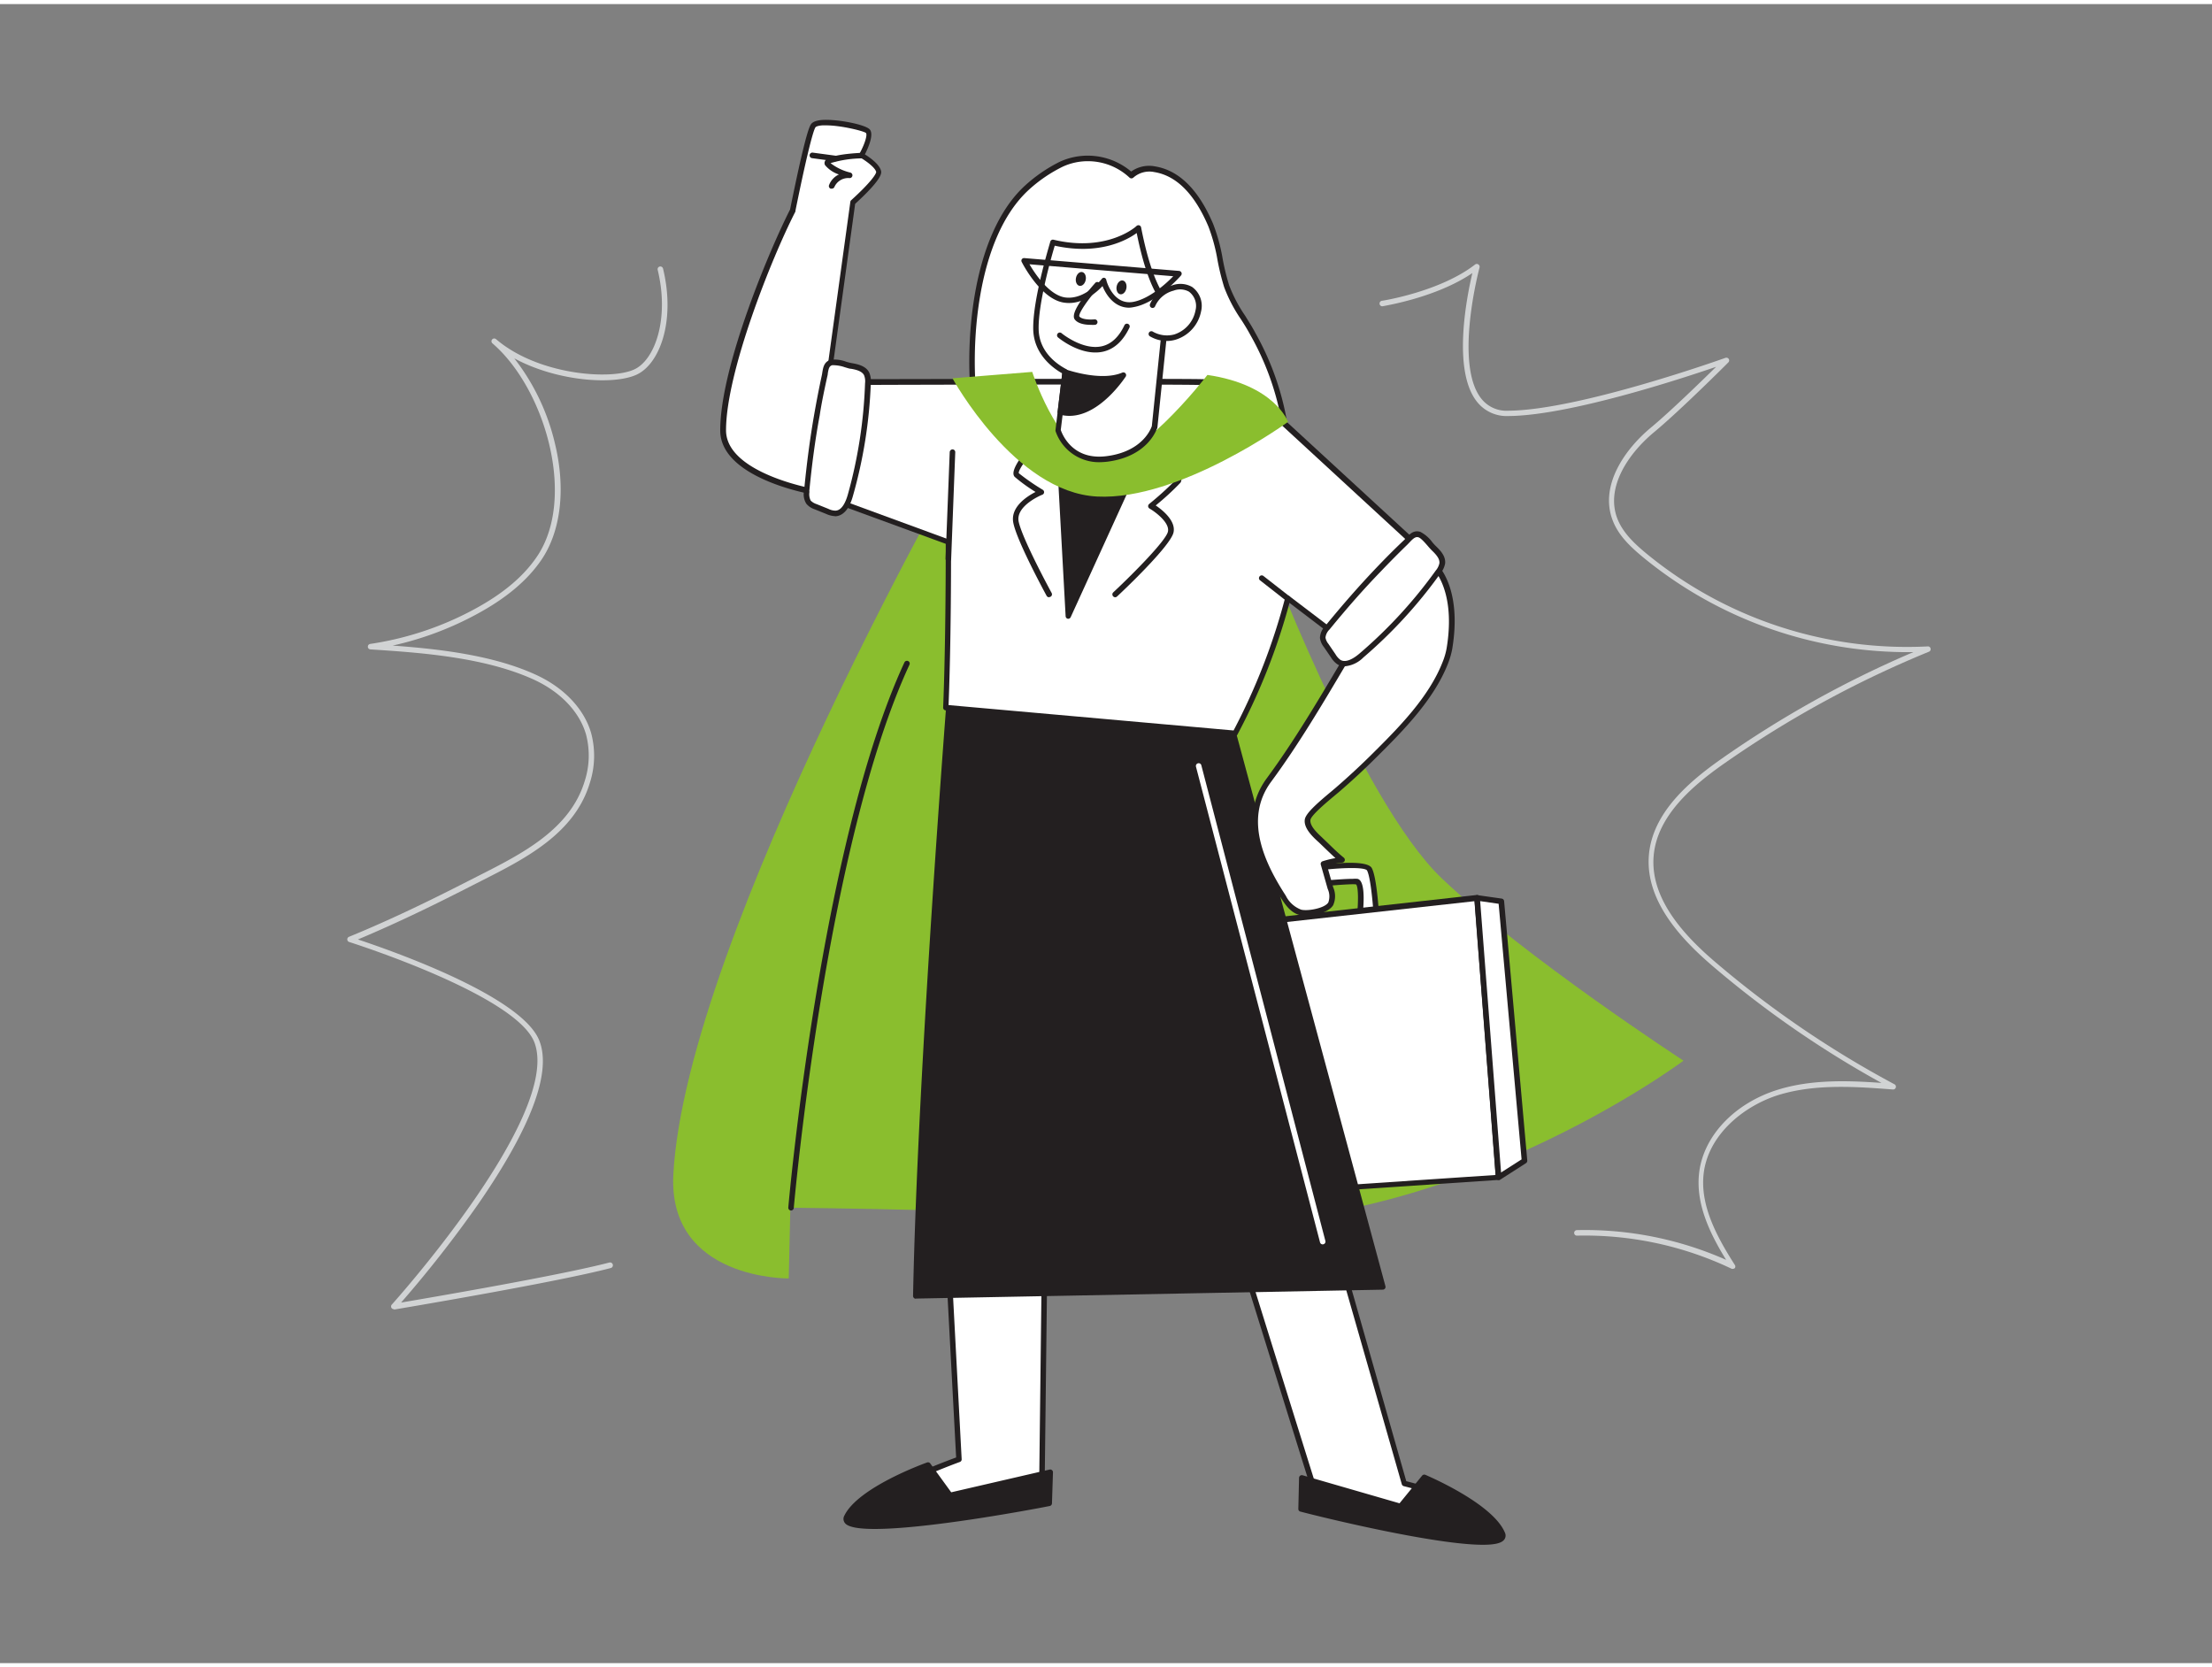 <?xml version="1.0" encoding="UTF-8"?> <svg xmlns="http://www.w3.org/2000/svg" viewBox="0 0 400 300" width="406" height="306" class="illustration styles_illustrationTablet__1DWOa"><rect x="0" y="0" width="400" height="300" fill="#808080" stroke="none"/> <g id="_108_hero_employee" data-name="#108_hero_employee"> <path d="M175.76,78.43s-51.67,90.14-54,133.19c-1,19.11,20.87,18.82,20.87,18.82l.29-12.79s44.39.43,70.25,2.41c47.6,3.66,91.26-29,91.26-29s-28.65-18.66-43.66-32.92-32.61-61.5-32.61-61.5Z" fill="#8abe2e"></path> <path d="M158.83,30.24c-.36-1.33-3.1-2.88-3.1-2.88s2-3.45,1.13-4.36S148,20.61,147,22c-.78,1.11-2.86,11.09-3.71,15.3-3.81,7.39-12.61,28.6-12.61,39.79,0,8.25,16.26,11.07,16.26,11.07l7.22-52.31C155.84,34.34,159.09,31.24,158.83,30.24Z" fill="#fff"></path> <path d="M147,88.67h-.08c-.68-.12-16.68-3-16.68-11.57,0-11.74,9.23-33.32,12.63-39.95,1.31-6.46,3-14.35,3.78-15.42.31-.45,1-.7,2.06-.78,2.71-.17,7.75.82,8.56,1.71S157,26,156.4,27.18c.84.52,2.59,1.74,2.91,2.94h0c.1.38.37,1.39-4.67,6l-7.19,52.14a.5.5,0,0,1-.2.34A.53.53,0,0,1,147,88.67Zm2.44-66.74q-.37,0-.72,0c-1,.07-1.23.31-1.25.34-.5.7-1.89,6.49-3.63,15.11a.29.29,0,0,1,0,.13c-4.24,8.24-12.55,29-12.55,39.56,0,6.94,12.62,9.92,15.34,10.48l7.14-51.79a.47.47,0,0,1,.16-.3c3.63-3.3,4.54-4.79,4.51-5.12-.22-.83-1.87-2-2.86-2.58a.5.5,0,0,1-.18-.68c.93-1.64,1.5-3.44,1.19-3.77S152.12,21.93,149.39,21.93Z" fill="#231f20"></path> <path d="M218.88,208.16c.25,1.13,20.08,64.64,20.08,64.64s27.81,6,29.47,1.84c1.28-3.21-14.53-7.13-14.53-7.13l-15.29-53.65" fill="#fff"></path> <path d="M262.57,276.59c-7.83,0-20.42-2.59-23.72-3.3a.49.49,0,0,1-.37-.34c-.81-2.6-19.83-63.54-20.09-64.68a.5.5,0,0,1,.38-.6.51.51,0,0,1,.6.38c.22,1,13.11,42.32,20,64.32,19.75,4.23,28,3.53,28.61,2.09a.61.61,0,0,0,0-.53c-1.18-2.28-10.6-5.06-14.13-5.93a.51.51,0,0,1-.36-.35L238.13,214a.5.5,0,0,1,.35-.61.48.48,0,0,1,.61.34L254.3,267.1c2.24.57,13,3.43,14.5,6.37a1.63,1.63,0,0,1,.09,1.36C268.38,276.12,265.9,276.59,262.57,276.59Z" fill="#231f20"></path> <path d="M189.17,202.3l-.78,65.23s-25.31,8-30.87,5.75,15.86-10.13,15.86-10.13l-3-56.63" fill="#fff"></path> <path d="M160.37,274.17a8.67,8.67,0,0,1-3-.42c-1-.42-1.24-1-1.23-1.46s.86-3.59,16.76-9.48l-3-56.26a.5.5,0,0,1,.47-.53.48.48,0,0,1,.53.47l3,56.64a.49.49,0,0,1-.32.49c-6.82,2.51-16.43,6.86-16.46,8.68,0,.24.38.43.61.52,5,2,27.15-4.72,30.19-5.66l.77-64.86a.5.5,0,0,1,.5-.5h0a.51.51,0,0,1,.5.51l-.78,65.22a.48.48,0,0,1-.35.47C187.64,268.29,168.93,274.17,160.37,274.17Z" fill="#231f20"></path> <path d="M236.37,156.47s10.41-1.55,11.25,0,1.27,8.44,1.27,8.44l-3.1.85s.85-6.76-.42-7-11.68.85-11.68.85Z" fill="#fff"></path> <path d="M245.79,166.26a.53.53,0,0,1-.33-.13.51.51,0,0,1-.16-.44c.38-3.11.35-6.14-.08-6.5-.82-.18-7.48.44-11.47.87a.5.5,0,0,1-.44-.82l2.68-3.1a.45.45,0,0,1,.3-.16c3.24-.48,10.86-1.42,11.77.25s1.28,7.94,1.33,8.65a.5.5,0,0,1-.37.51l-3.1.85Zm-1.15-8.08a5.38,5.38,0,0,1,.84,0c1.31.29,1.24,3.73.9,6.85l2-.54c-.15-2.13-.57-6.72-1.18-7.83-.42-.66-5.23-.55-10.56.23l-1.72,2C237.35,158.68,242.48,158.18,244.64,158.18Z" fill="#231f20"></path> <polygon points="202.2 168.85 267.09 161.63 270.98 212.15 201.79 216.81 202.2 168.85" fill="#fff"></polygon> <path d="M201.79,217.31a.48.48,0,0,1-.34-.14.46.46,0,0,1-.16-.36l.41-48a.5.5,0,0,1,.44-.49l64.9-7.22a.5.5,0,0,1,.37.11.48.48,0,0,1,.18.35l3.89,50.52a.49.49,0,0,1-.12.37.51.51,0,0,1-.35.17l-69.19,4.66Zm.91-48-.41,47,68.15-4.58-3.81-49.51Z" fill="#231f20"></path> <path d="M250,232,222,128.26l-50.1-5.73s-5.53,69.57-6.33,111.08Z" fill="#231f20"></path> <path d="M165.61,234.11a.47.47,0,0,1-.35-.15.48.48,0,0,1-.15-.36c.8-41,6.28-110.41,6.33-111.11a.52.52,0,0,1,.18-.35A.57.57,0,0,1,172,122l50.1,5.73a.51.51,0,0,1,.43.37l28,103.74a.51.51,0,0,1-.08.43.55.55,0,0,1-.39.2l-84.43,1.61Zm6.79-111c-.51,6.44-5.49,70.82-6.28,110l83.27-1.59-27.74-102.8Z" fill="#231f20"></path> <path d="M167.81,264.19l4,5.48,18.11-4.14-.18,5.61s-39,7.37-36.59,2.4S167.81,264.19,167.81,264.19Z" fill="#231f20"></path> <path d="M158.21,275.74c-2.82,0-4.84-.3-5.43-1.08a1.21,1.21,0,0,1-.09-1.34c2.48-5.1,14.44-9.42,14.95-9.6a.5.5,0,0,1,.58.17l3.79,5.22L189.8,265a.48.48,0,0,1,.43.1.49.49,0,0,1,.18.4l-.18,5.61a.51.51,0,0,1-.41.48C185.42,272.46,167.49,275.74,158.21,275.74Zm9.42-10.95c-2,.75-12,4.69-14,9-.1.2-.05.26,0,.3,1.64,2.14,22.58-.88,35.67-3.34l.15-4.56-17.47,4a.5.5,0,0,1-.52-.2Z" fill="#231f20"></path> <path d="M257.52,266.47l-4.29,5.25-17.85-5.16-.13,5.61s38.52,9.57,36.39,4.47S257.52,266.47,257.52,266.47Z" fill="#231f20"></path> <path d="M268.16,278.6c-8.58,0-28.4-4.79-33-6a.48.48,0,0,1-.38-.49l.13-5.61a.49.49,0,0,1,.2-.39.5.5,0,0,1,.44-.08l17.53,5.07,4.08-5a.51.51,0,0,1,.59-.15c.49.21,12.2,5.2,14.38,10.44a1.22,1.22,0,0,1-.16,1.33C271.44,278.36,270.08,278.6,268.16,278.6Zm-32.4-6.82c12.93,3.2,33.66,7.4,35.42,5.35,0,0,.08-.1,0-.3-1.83-4.38-11.56-8.88-13.51-9.75l-4.06,5a.51.51,0,0,1-.52.16l-17.23-5Z" fill="#231f20"></path> <path d="M245.21,115.38c-5,8.41-9.94,17.07-15.76,25-5,6.77-1.53,14.71,2.65,21.17.77,1.18,1.72,2.42,3.1,2.73s4.62-.22,5.43-1.54c.57-.94.13-2.15-.14-3.1l-1.17-4.13a16.7,16.7,0,0,1,3.34-.71c-1.37-1.12-2.55-2.36-3.84-3.56-.9-.85-2.58-2.33-2.37-3.74s4.32-4.49,5.38-5.4q3.49-3,6.77-6.29c4.82-4.8,10.25-10.27,12.76-16.73a12.68,12.68,0,0,0,.73-2.56c1.83-11.12-2.81-15.06-2.81-15.06Z" fill="#fff"></path> <path d="M236.11,164.83a5,5,0,0,1-1-.09c-1.53-.34-2.54-1.62-3.4-3-3.75-5.79-8.1-14.33-2.64-21.74,4.91-6.67,9.25-14,13.44-21.07l2.29-3.86a.39.39,0,0,1,.08-.1l14.07-13.94a.49.49,0,0,1,.67,0c.2.17,4.84,4.25,3,15.52a14.17,14.17,0,0,1-.76,2.66c-2.59,6.66-8.29,12.34-12.88,16.91-2.18,2.18-4.47,4.3-6.8,6.31l-.73.61c-1.19,1-4.35,3.59-4.48,4.48-.16,1.08,1.25,2.39,2.09,3.17l.13.13,1.14,1.09c.89.87,1.73,1.68,2.68,2.45a.51.51,0,0,1,.16.53.49.49,0,0,1-.42.35,17.53,17.53,0,0,0-2.78.55l1.11,3.91a4,4,0,0,1,0,3.24C240.28,164.25,237.8,164.83,236.11,164.83Zm9.5-49.14q-1.14,1.89-2.26,3.8c-4.21,7.1-8.55,14.44-13.5,21.15-5.09,6.91-.91,15.07,2.67,20.6a5.09,5.09,0,0,0,2.79,2.52c1.25.29,4.26-.28,4.89-1.31a3.23,3.23,0,0,0-.11-2.45l-1.25-4.39a.5.5,0,0,1,.33-.61,17.07,17.07,0,0,1,2.32-.57c-.65-.59-1.28-1.19-1.89-1.78l-1.12-1.08-.14-.12c-1-.92-2.62-2.45-2.39-4,.16-1.07,2-2.75,4.84-5.11l.71-.6c2.31-2,4.58-4.1,6.75-6.26,4.52-4.5,10.14-10.1,12.64-16.56a12.17,12.17,0,0,0,.71-2.46c1.47-8.93-1.35-13.12-2.33-14.26Z" fill="#231f20"></path> <path d="M185.73,33.16a26.74,26.74,0,0,1,6.21-4.23,11.7,11.7,0,0,1,12.61,2,4.9,4.9,0,0,1,4.23-1.11c5.11.84,8.26,5.69,10.14,10.13,1.51,3.57,1.67,7.41,2.87,11,1,3.08,3.15,5.66,4.73,8.58a49.94,49.94,0,0,1,6.35,21.21c.53,10.43-3.22,21.3-11.13,28.11a26.91,26.91,0,0,1-23.85,5.68c-9.61-2.45-13.07-7.64-16.77-16.68-3.19-7.81-3.67-16.33-4.79-24.59C174.7,61.35,176.23,41.81,185.73,33.16Z" fill="#fff"></path> <path d="M204.19,115.87a26.25,26.25,0,0,1-6.42-.79c-9.6-2.45-13.29-7.64-17.12-17-2.59-6.34-3.42-13.22-4.21-19.87-.2-1.62-.39-3.23-.61-4.84-1.55-11.4-.28-31.62,9.57-40.59a27.34,27.34,0,0,1,6.33-4.31,12.16,12.16,0,0,1,12.82,1.81,5.59,5.59,0,0,1,4.32-.93c4.35.71,7.88,4.22,10.51,10.42a32.33,32.33,0,0,1,1.72,6.31,40.44,40.44,0,0,0,1.17,4.77,26,26,0,0,0,2.91,5.53c.6,1,1.23,1.94,1.78,3a50.19,50.19,0,0,1,6.41,21.43c.57,11.27-3.65,21.93-11.31,28.51A27.58,27.58,0,0,1,204.19,115.87Zm-7.53-87.46a10.75,10.75,0,0,0-4.5,1,26.13,26.13,0,0,0-6.09,4.15h0c-9.56,8.71-10.77,28.52-9.25,39.72.22,1.61.42,3.23.61,4.85.79,6.59,1.61,13.4,4.15,19.62,3.78,9.23,7.2,14,16.44,16.39a26.41,26.41,0,0,0,23.39-5.58c7.42-6.38,11.52-16.74,11-27.7a49.18,49.18,0,0,0-6.29-21c-.54-1-1.15-2-1.75-2.91a27.14,27.14,0,0,1-3-5.75,43.38,43.38,0,0,1-1.2-4.88,31.71,31.71,0,0,0-1.66-6.12c-2.49-5.86-5.77-9.17-9.76-9.82a4.36,4.36,0,0,0-3.8,1,.52.52,0,0,1-.7,0A11,11,0,0,0,196.66,28.41Zm-10.93,4.75h0Z" fill="#231f20"></path> <path d="M255.72,97.49,228.45,72.4c-3.91-3.65-8.59-3.86-11.1-4-3.19-.2-65.15,0-65.15,0l-2.53,20.93,21.81,8c0,20.22-.47,30-.47,30l52.35,4.65a111.79,111.79,0,0,0,9.52-24.37l8.67,6.6Z" fill="#fff"></path> <path d="M223.36,132.37h-.05L171,127.72a.51.51,0,0,1-.45-.53c0-.09.47-9.85.47-29.59L149.5,89.73a.49.49,0,0,1-.32-.53l2.53-20.93a.5.5,0,0,1,.49-.44c2.53,0,62-.14,65.18,0l.18,0c2.55.15,7.28.45,11.23,4.14l27.26,25.09a.5.5,0,0,1,.05.69l-14.17,16.6a.5.5,0,0,1-.68.07l-8.07-6.14a113.59,113.59,0,0,1-9.39,23.77A.48.48,0,0,1,223.36,132.37Zm-51.83-5.61,51.54,4.59a112.56,112.56,0,0,0,9.33-24,.49.49,0,0,1,.78-.28l8.3,6.31L255,97.54,228.11,72.77c-3.69-3.45-8-3.72-10.61-3.88h-.18c-3-.18-59.09-.06-64.67,0l-2.43,20.09,21.43,7.86a.51.51,0,0,1,.33.47C172,114.8,171.62,124.56,171.53,126.76Z" fill="#231f20"></path> <path d="M201.67,107.26a.49.49,0,0,1-.37-.16.5.5,0,0,1,0-.71c3.78-3.54,9.55-9.39,9.9-11s-2.28-3.57-3.33-4.17a.52.52,0,0,1-.25-.39.53.53,0,0,1,.18-.43A57,57,0,0,0,212.65,86c.35-.66-.69-5.27-1.87-9.15a.5.5,0,0,1,.34-.63.5.5,0,0,1,.62.34c.8,2.64,2.56,8.91,1.71,10a48.72,48.72,0,0,1-4.46,4.1c1.19.8,3.68,2.78,3.22,4.88C211.67,98,203,106.2,202,107.12A.51.51,0,0,1,201.67,107.26Z" fill="#231f20"></path> <path d="M189.7,107.26a.5.5,0,0,1-.44-.26c-.21-.39-5.27-9.67-6-13.1-.66-2.91,2.44-4.88,4-5.68a29.66,29.66,0,0,1-3.76-2.72c-1.16-1.16,2.14-5.08,5.1-8.17a.5.5,0,1,1,.72.69c-2.92,3-5.25,6.17-5.09,6.81a39.25,39.25,0,0,0,4.34,3,.5.5,0,0,1-.08.89c-.05,0-4.94,2-4.27,4.93.75,3.3,5.9,12.74,5.95,12.84a.5.5,0,0,1-.44.74Z" fill="#231f20"></path> <polygon points="191.35 77.06 193.2 110.65 208.81 76.44 191.35 77.06" fill="#231f20"></polygon> <path d="M193.2,111.15h-.1a.49.49,0,0,1-.4-.46l-1.84-33.59a.47.47,0,0,1,.13-.36.51.51,0,0,1,.35-.17l17.45-.62a.5.5,0,0,1,.43.23.48.48,0,0,1,0,.48l-15.61,34.21A.49.49,0,0,1,193.2,111.15Zm-1.32-33.61,1.7,31.06L208,77Z" fill="#231f20"></path> <path d="M172.24,67.67S183.5,88.3,198.41,89.05s34.51-13.5,34.51-13.5-2.35-6.7-14.58-8.49c0,0-13.78,17.9-20.6,15.28s-11.08-15.83-11.08-15.83Z" fill="#8abe2e"></path> <path d="M192.61,66.51l-1.26,10.55s1.78,6.11,8.9,5.18,8.56-5.8,8.56-5.8l2.31-22.34s-2.88-1.49-5.23-13.57c0,0-5.32,5-15.49,2.6,0,0-3.17,10.22-3.07,15.68C187.42,64.11,192.53,66.42,192.61,66.51Z" fill="#fff"></path> <path d="M198.82,82.84a8.29,8.29,0,0,1-7.95-5.64.66.66,0,0,1,0-.2l1.22-10.22c-1.78-1-5.17-3.53-5.25-8-.1-5.48,3-15.42,3.09-15.84a.49.49,0,0,1,.59-.33c9.76,2.32,15-2.44,15-2.49a.53.53,0,0,1,.5-.11.49.49,0,0,1,.33.38c2.24,11.5,5,13.21,5,13.23a.51.51,0,0,1,.25.49L209.3,76.5c-.08.3-1.63,5.27-9,6.24A13.48,13.48,0,0,1,198.82,82.84Zm-7-5.83c.26.76,2.12,5.55,8.33,4.73,6.68-.87,8.08-5.25,8.14-5.44l2.26-22c-.83-.69-3.08-3.36-5-12.9-1.72,1.25-6.71,4.07-14.82,2.29-.6,2-3,10.4-2.91,15.08.07,4,3.11,6.23,4.91,7.2a1,1,0,0,1,.23.16.48.48,0,0,1,.14.41Z" fill="#231f20"></path> <path d="M208.42,54.48a5.46,5.46,0,0,1,3.65-3.11,3.84,3.84,0,0,1,3.2.24,3.73,3.73,0,0,1,1.39,3.9,6.19,6.19,0,0,1-4.19,4.71,5.58,5.58,0,0,1-4.23-.54" fill="#fff"></path> <path d="M211,60.92a6.08,6.08,0,0,1-3-.81.5.5,0,1,1,.5-.86,5.15,5.15,0,0,0,3.84.49,5.66,5.66,0,0,0,3.84-4.33A3.23,3.23,0,0,0,215,52a3.3,3.3,0,0,0-2.78-.18,5,5,0,0,0-3.33,2.8.5.5,0,0,1-.64.3.52.52,0,0,1-.3-.65,5.88,5.88,0,0,1,4-3.4,4.28,4.28,0,0,1,3.62.28,4.21,4.21,0,0,1,1.62,4.43,6.69,6.69,0,0,1-4.55,5.09A5.7,5.7,0,0,1,211,60.92Z" fill="#231f20"></path> <path d="M198.41,50.72s-4.39,4.88-3.67,5.94,3.22.79,3.22.79" fill="#fff"></path> <path d="M197.25,58c-.9,0-2.31-.15-2.92-1-.82-1.2,2-4.63,3.71-6.56a.5.5,0,1,1,.74.67c-2.08,2.32-3.77,4.82-3.61,5.35.39.57,1.89.64,2.74.55a.5.5,0,0,1,.55.44.5.5,0,0,1-.44.55A7.11,7.11,0,0,1,197.25,58Z" fill="#231f20"></path> <ellipse cx="203.2" cy="50.57" rx="1.27" ry="0.9" transform="matrix(0.18, -0.98, 0.98, 0.18, 116.67, 241.26)" fill="#231f20"></ellipse> <ellipse cx="195.45" cy="49.71" rx="1.27" ry="0.9" transform="translate(109.9 232.33) rotate(-79.17)" fill="#231f20"></ellipse> <path d="M198.07,63c-3.42,0-6.55-2.56-6.7-2.69a.5.5,0,1,1,.64-.76s3.78,3.09,7.22,2.33c1.71-.38,3.09-1.66,4.1-3.8a.5.5,0,0,1,.67-.24.49.49,0,0,1,.24.66c-1.16,2.44-2.77,3.91-4.8,4.36A6.37,6.37,0,0,1,198.07,63Z" fill="#231f20"></path> <path d="M192.61,66.51s6.39,2.3,10.53.55c0,0-5.34,8.34-11.39,6.68Z" fill="#231f20"></path> <path d="M193.39,74.46a6.83,6.83,0,0,1-1.77-.23.51.51,0,0,1-.37-.55l.87-7.23a.51.51,0,0,1,.23-.37.5.5,0,0,1,.43,0c.07,0,6.25,2.22,10.16.56a.5.5,0,0,1,.62.73C203.35,67.65,198.92,74.46,193.39,74.46Zm-1.09-1.1c4.1.78,7.9-3.28,9.55-5.38-3.35.71-7.32-.34-8.81-.8Z" fill="#231f20"></path> <path d="M240,112.77a2.83,2.83,0,0,0-.84,1.82,2.91,2.91,0,0,0,.61,1.38l1.29,1.88a3.83,3.83,0,0,0,1,1.11c1.29.81,2.93-.2,4.08-1.19a85.77,85.77,0,0,0,13.87-15.12,3.5,3.5,0,0,0,.74-1.54c.12-1.06-.72-2-1.5-2.71s-1.81-2.27-2.64-2.52c-1.1-.34-1.64.61-2.46,1.4q-2.53,2.46-5,5C246,105.66,243,109.17,240,112.77Z" fill="#fff"></path> <path d="M243.14,119.75a2.38,2.38,0,0,1-1.3-.37,4,4,0,0,1-1.16-1.25l-1.29-1.88a3.33,3.33,0,0,1-.7-1.63,3.2,3.2,0,0,1,.95-2.16h0c3.16-3.87,6.18-7.31,9.23-10.51,1.59-1.67,3.26-3.36,5-5,.15-.14.29-.3.43-.44.63-.68,1.34-1.44,2.53-1.08A6.21,6.21,0,0,1,259,97.3a8.78,8.78,0,0,0,.67.73c.94.9,1.79,1.9,1.65,3.14a3.9,3.9,0,0,1-.84,1.77,85.26,85.26,0,0,1-13.94,15.21A5.38,5.38,0,0,1,243.14,119.75Zm-2.72-6.66a2.39,2.39,0,0,0-.73,1.47,2.44,2.44,0,0,0,.53,1.13l1.28,1.88a3.41,3.41,0,0,0,.87,1c1,.64,2.47-.27,3.49-1.15a84.71,84.71,0,0,0,13.78-15,3,3,0,0,0,.65-1.31c.09-.8-.59-1.57-1.34-2.29a10.78,10.78,0,0,1-.73-.8c-.51-.58-1.27-1.47-1.72-1.6s-.83.09-1.5.8l-.46.48c-1.7,1.65-3.37,3.34-4.95,5C246.56,105.83,243.56,109.24,240.42,113.09Z" fill="#231f20"></path> <path d="M145.85,88.1a2.12,2.12,0,0,0,1.58,2.78l2.11.85a3.79,3.79,0,0,0,1.46.37c1.52,0,2.33-1.79,2.74-3.26a85.28,85.28,0,0,0,3.14-20.27,3.45,3.45,0,0,0-.23-1.69c-.49-1-1.7-1.25-2.76-1.43-.87-.15-2.76-.88-3.59-.63-1.1.33-1,1.42-1.27,2.53q-.74,3.45-1.35,6.93C146.89,78.86,146.3,83.47,145.85,88.1Z" fill="#fff"></path> <path d="M151,92.6a4.43,4.43,0,0,1-1.59-.4l-2.11-.85a3.24,3.24,0,0,1-1.49-1,3.16,3.16,0,0,1-.41-2.33h0c.48-5,1.08-9.51,1.84-13.86.4-2.29.85-4.62,1.35-6.94.05-.21.08-.41.11-.61.15-.91.32-1.94,1.51-2.3a6.12,6.12,0,0,1,2.86.38c.37.1.71.19,1,.24,1.28.22,2.54.58,3.11,1.69a3.92,3.92,0,0,1,.29,1.94A85.86,85.86,0,0,1,154.22,89c-.82,2.93-2.2,3.59-3.2,3.62Zm-4.61-4.46a2.53,2.53,0,0,0,.21,1.64,2.66,2.66,0,0,0,1.07.64l2.11.85a3,3,0,0,0,1.26.33c1.21,0,1.9-1.6,2.27-2.89a85.36,85.36,0,0,0,3.12-20.15,3,3,0,0,0-.18-1.45c-.37-.72-1.37-1-2.39-1.17-.28,0-.65-.15-1.06-.26a6.53,6.53,0,0,0-2.31-.38c-.53.16-.64.54-.8,1.5,0,.21-.07.44-.12.66-.5,2.3-1,4.63-1.34,6.9C147.42,78.69,146.82,83.2,146.34,88.14Z" fill="#231f20"></path> <path d="M171.47,100.81h0a.51.51,0,0,1-.48-.52L171.74,81a.53.53,0,0,1,.52-.48.5.5,0,0,1,.48.52L172,100.33A.5.5,0,0,1,171.47,100.81Z" fill="#231f20"></path> <path d="M232.88,108a.53.53,0,0,1-.31-.11l-4.69-3.67a.5.5,0,1,1,.61-.79l4.7,3.67a.5.5,0,0,1,.09.7A.51.51,0,0,1,232.88,108Z" fill="#231f20"></path> <path d="M150.38,33.37a.39.39,0,0,1-.18,0,.49.49,0,0,1-.28-.64,3.49,3.49,0,0,1,1.78-1.92,5.51,5.51,0,0,1-2.5-1.68.78.78,0,0,1,0-.77c.54-1,4.32-1.35,6.52-1.46a.49.49,0,0,1,.53.47.51.51,0,0,1-.47.53,20.31,20.31,0,0,0-5.59.86,9.5,9.5,0,0,0,3.54,1.7.5.5,0,0,1-.18,1,2.73,2.73,0,0,0-2.68,1.65A.51.51,0,0,1,150.38,33.37Z" fill="#231f20"></path> <path d="M151.08,28.42H151l-4.16-.56a.5.5,0,0,1,.13-1l4.16.56a.5.5,0,0,1-.06,1Z" fill="#231f20"></path> <path d="M143,218.15h0a.5.5,0,0,1-.45-.54c.05-.66,5.81-65.78,21-98.57a.51.51,0,0,1,.67-.24.49.49,0,0,1,.24.66c-15.12,32.63-20.86,97.58-20.92,98.23A.5.5,0,0,1,143,218.15Z" fill="#231f20"></path> <polygon points="267.09 161.63 271.47 162.25 275.66 209.17 270.98 212.15 267.09 161.63" fill="#fff"></polygon> <path d="M271,212.65a.54.54,0,0,1-.22-.05.53.53,0,0,1-.28-.41l-3.89-50.53a.5.5,0,0,1,.16-.4.51.51,0,0,1,.41-.13l4.38.62a.51.51,0,0,1,.43.45l4.19,46.92a.53.53,0,0,1-.23.47l-4.68,3A.53.53,0,0,1,271,212.65Zm-3.34-50.44,3.78,49.07,3.71-2.37L271,162.69Z" fill="#231f20"></path> <path d="M204.18,54.9c-2.57,0-4.12-2.18-4.81-3.91-1.12,1.19-3.72,3.47-6.92,3-4.2-.56-7.54-7.06-7.68-7.34a.48.48,0,0,1,0-.5.5.5,0,0,1,.45-.22l28,2.32a.54.54,0,0,1,.43.31.51.51,0,0,1-.09.52c-.18.2-4.37,5-8.58,5.72A5,5,0,0,1,204.18,54.9Zm-4.61-5.41h.1a.48.48,0,0,1,.38.37c0,.18,1.24,4.59,4.81,4,2.91-.51,6-3.29,7.3-4.65l-26-2.16c1,1.72,3.6,5.61,6.47,6,3.63.48,6.56-3.3,6.59-3.34A.51.51,0,0,1,199.57,49.49Z" fill="#231f20"></path> <path d="M71.22,236a.51.51,0,0,1-.44-.26.48.48,0,0,1,.07-.57c.3-.34,30.67-34.16,25.81-47.35-3.18-8.62-33.21-18.12-33.51-18.22a.49.49,0,0,1-.35-.45.5.5,0,0,1,.31-.49c8.13-3.32,15.92-7.2,21.81-10.21l1.75-.89c7.69-3.9,16.42-8.31,19.06-17.05a15,15,0,0,0,.25-8.41c-1.16-4.08-4.58-7.69-9.37-9.91-9-4.15-20.9-4.93-29.62-5.5a.49.49,0,0,1-.47-.48.5.5,0,0,1,.43-.51,57.1,57.1,0,0,0,18.76-6.24c5.18-2.79,8.89-5.89,11.34-9.48,7.26-10.58,1.55-30.42-8-38.63a.5.5,0,0,1,.65-.76c7.6,6.51,20.79,7.45,25,5.47,3.71-1.71,6.38-9.1,4.23-18a.5.5,0,0,1,.36-.6.51.51,0,0,1,.61.37c2.3,9.55-.63,17.26-4.78,19.18S100.7,68.24,93,64.06a39.73,39.73,0,0,1,7.35,15.4c2,8.24,1.06,15.92-2.47,21.07-2.55,3.72-6.38,6.93-11.69,9.8A58.17,58.17,0,0,1,71,116c8.23.6,18.19,1.7,26,5.32,5.06,2.34,8.67,6.19,9.91,10.55a15.93,15.93,0,0,1-.26,9c-2.76,9.15-11.69,13.66-19.56,17.65l-1.75.89c-5.59,2.86-12.92,6.51-20.62,9.73,6,2,29.86,10.3,32.85,18.41C99.74,193.28,96,203.2,86.47,217a213,213,0,0,1-13.94,17.8c5.89-1,28.82-4.93,37.66-7.24a.5.5,0,0,1,.25,1c-10.17,2.66-38.85,7.45-39.14,7.5Z" fill="#d1d3d4"></path> <path d="M313.37,228.7a.54.54,0,0,1-.21,0,61.78,61.78,0,0,0-28-6h0a.49.49,0,0,1-.5-.48.5.5,0,0,1,.48-.52,63,63,0,0,1,27,5.38c-3.09-5-5.61-10.42-4.85-16,.9-6.57,6.47-12.36,14.18-14.76,6.09-1.9,12.71-1.67,18.76-1.24A182.53,182.53,0,0,1,310,174.21c-5.42-4.61-12.53-11.71-11.83-20.29.63-7.75,7.39-13.42,13.21-17.5A190.07,190.07,0,0,1,346,117.18,75.41,75.41,0,0,1,297.08,100c-2.28-1.9-4.54-4-5.55-6.9-2.17-6.09,2.2-12.52,7-16.51,3.47-2.88,9.09-8.34,11.8-11-6.53,2.24-26.72,8.84-37.57,8.9h0A6.82,6.82,0,0,1,267,71.8c-4.38-5.7-1.76-18.89-.75-23.16-6.55,4.45-15.8,5.89-16.21,6a.5.5,0,0,1-.57-.42.51.51,0,0,1,.42-.57c.1,0,10.52-1.64,16.87-6.57a.5.5,0,0,1,.58,0,.51.51,0,0,1,.21.55c-.05.17-4.61,17.31.25,23.63a5.78,5.78,0,0,0,4.9,2.27h0c12.82-.07,39.05-9.47,39.32-9.56a.5.5,0,0,1,.59.2.49.49,0,0,1-.07.62c-.08.09-8.71,8.71-13.43,12.62-4.56,3.78-8.72,9.81-6.72,15.42.94,2.62,3.07,4.65,5.25,6.46a74.23,74.23,0,0,0,50.95,16.86.47.47,0,0,1,.52.39.49.49,0,0,1-.3.57,190.14,190.14,0,0,0-37,20.2c-5.64,3.95-12.18,9.43-12.78,16.76-.67,8.12,6.23,15,11.48,19.44a182.06,182.06,0,0,0,32.07,21.82.49.49,0,0,1,.24.58.49.49,0,0,1-.51.36c-6.57-.5-14-1.07-20.71,1-6,1.87-12.52,6.91-13.49,13.95-.79,5.79,2.22,11.48,5.59,16.76a.48.48,0,0,1,0,.6A.52.52,0,0,1,313.37,228.7Z" fill="#d1d3d4"></path> <path d="M239.19,224.28a.5.5,0,0,1-.49-.38l-22.43-86a.5.5,0,0,1,.36-.61.49.49,0,0,1,.61.36l22.43,86a.5.5,0,0,1-.36.61Z" fill="#fff"></path> </g> </svg> 